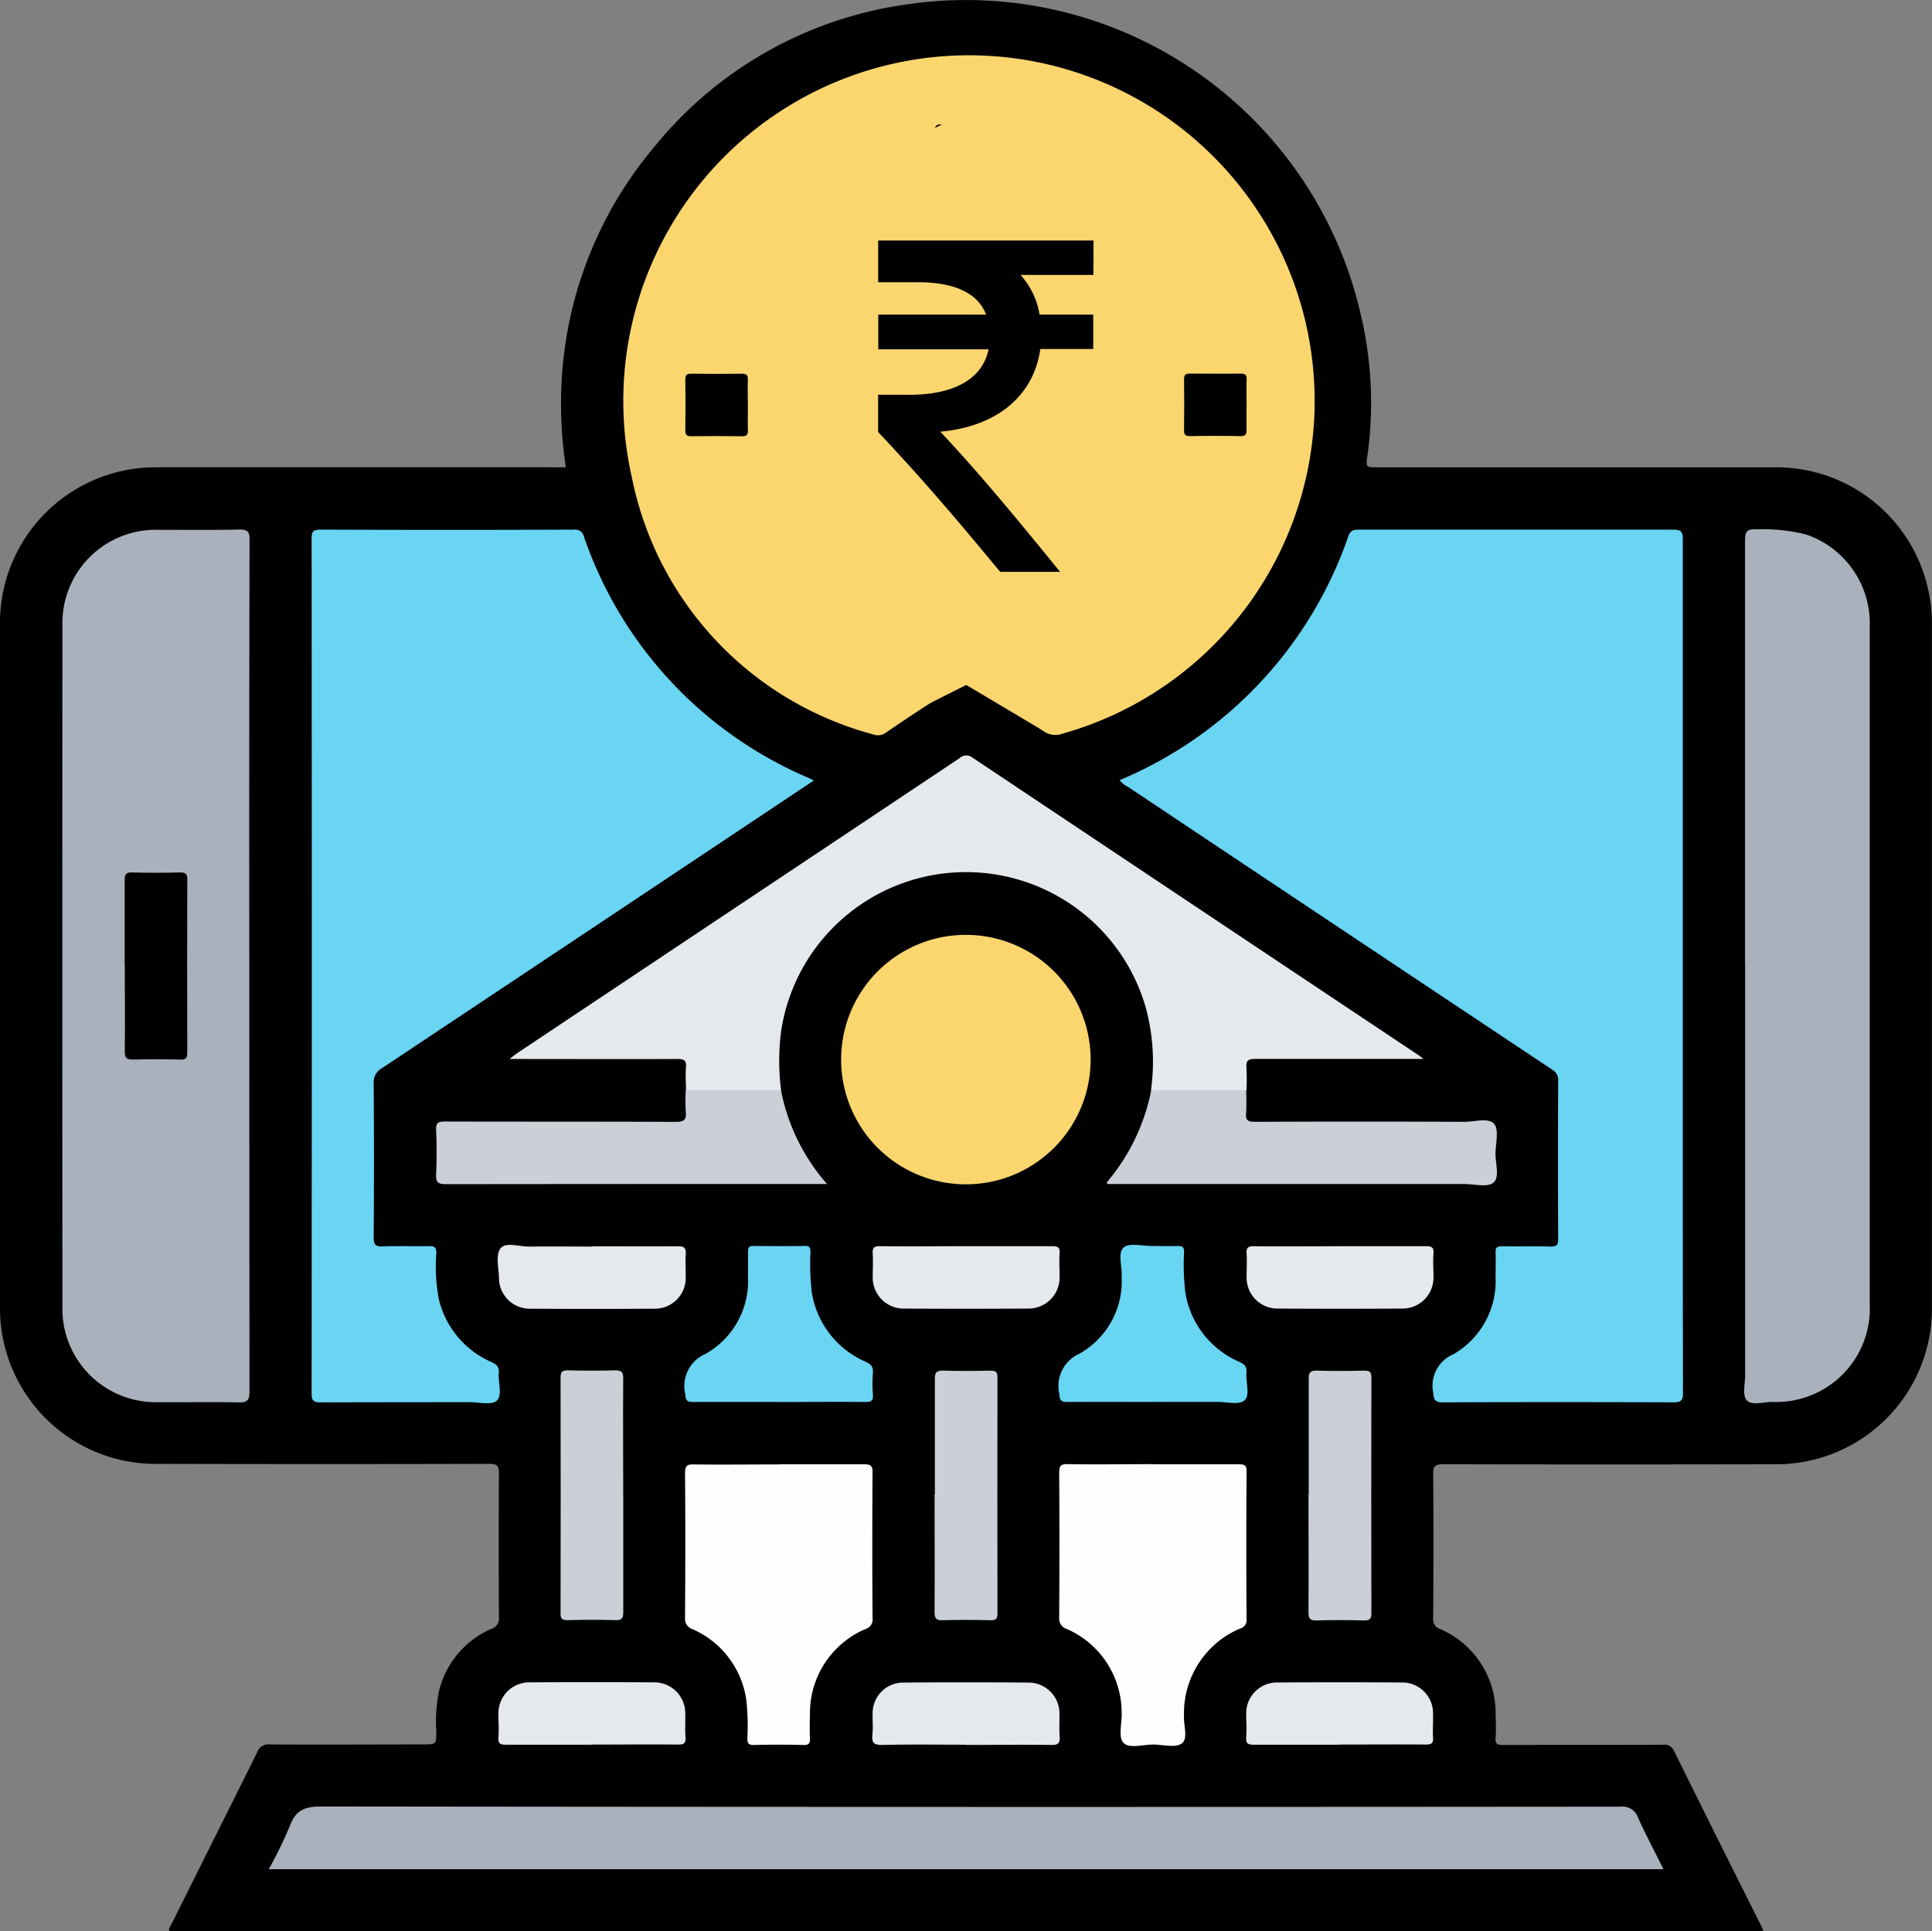 <svg xmlns="http://www.w3.org/2000/svg" xmlns:xlink="http://www.w3.org/1999/xlink" width="48.01" height="48" viewBox="0 0 48.01 48">
  <rect x="0" y="0" width="48.01" height="48" fill="#808080" stroke="none"/>
  <defs>
    <clipPath id="clip-path">
      <rect id="Rectangle_6675" data-name="Rectangle 6675" width="48.01" height="47.998" fill="none"/>
    </clipPath>
  </defs>
  <g id="Group_15286" data-name="Group 15286" transform="translate(-304.994 -2254.994)">
    <rect id="Rectangle_6669" data-name="Rectangle 6669" width="47.998" height="47.998" transform="translate(305 2254.996)" fill="none"/>
    <g id="Group_15285" data-name="Group 15285" transform="translate(304.994 2254.994)">
      <g id="Group_15284" data-name="Group 15284" clip-path="url(#clip-path)">
        <path id="Path_9334" data-name="Path 9334" d="M43.826,48H4.207c-.027-.081.035-.137.065-.2.706-1.42,1.417-2.834,2.12-4.252a.289.289,0,0,1,.307-.194c1.275.009,2.548,0,3.822,0,.321,0,.32,0,.321-.333a3.769,3.769,0,0,1,.071-1.01,2.278,2.278,0,0,1,1.3-1.532.258.258,0,0,0,.185-.281q-.01-1.79,0-3.58c0-.185-.04-.238-.233-.237q-4.114.011-8.227,0A3.865,3.865,0,0,1,.076,33.273,3.662,3.662,0,0,1,0,32.5Q0,24,0,15.495a3.865,3.865,0,0,1,3.89-3.881q4.936-.005,9.871,0h.3a10.586,10.586,0,0,1-.089-2.379,9.849,9.849,0,0,1,2.3-5.6A9.8,9.8,0,0,1,22.506.114,10.059,10.059,0,0,1,33.825,7.862a9.491,9.491,0,0,1,.156,3.459c-.042.293-.037.293.25.293h9.847a3.863,3.863,0,0,1,3.854,3.124,3.687,3.687,0,0,1,.076.768q0,8.5,0,17.009a3.868,3.868,0,0,1-3.871,3.876q-4.137.009-8.275,0c-.2,0-.25.045-.248.247.011,1.194.008,2.388,0,3.581a.247.247,0,0,0,.172.267,2.28,2.28,0,0,1,1.38,2.148,5.232,5.232,0,0,1,0,.556c-.014.158.047.178.189.178,1.323-.005,2.645,0,3.968-.006a.259.259,0,0,1,.279.159q1.075,2.173,2.163,4.339c.02.042.038.089.063.142" transform="translate(0 0)"/>
        <path id="Path_9335" data-name="Path 9335" d="M51.75,19.075c0-.258.013-.517,0-.773a.267.267,0,0,1,.222-.323,3.065,3.065,0,0,0,2.1-2.914,3.111,3.111,0,0,0-3.067-3.1,1.549,1.549,0,1,1,1.5-1.743c.024.172.076.2.232.2.371-.012.743-.019,1.113,0,.212.012.237-.077.216-.247a3.039,3.039,0,0,0-2.078-2.66.3.3,0,0,1-.243-.356c.012-.4,0-.806.006-1.21,0-.128-.02-.185-.167-.178-.4.01-.806.012-1.21,0-.164-.005-.178.062-.178.2.007.42,0,.839.006,1.258a.228.228,0,0,1-.189.267,3.079,3.079,0,0,0-2.133,3.111,3.116,3.116,0,0,0,2.453,2.844,3.044,3.044,0,0,0,.622.068,1.548,1.548,0,1,1-1.511,1.752c-.027-.188-.089-.212-.249-.208-.363.01-.727.02-1.088,0-.227-.014-.25.08-.226.262a3.049,3.049,0,0,0,2.068,2.644.319.319,0,0,1,.254.372c-.016.524-.008,1.049,0,1.572a.259.259,0,0,1-.135.252c-.356.229-.711.468-1.067.711a.341.341,0,0,1-.332.055,8.3,8.3,0,0,1-6-6.4A8.59,8.59,0,1,1,53.382,20.91a.517.517,0,0,1-.508-.079c-.319-.232-.651-.444-.984-.658a.267.267,0,0,1-.143-.273c.01-.274,0-.548,0-.822" transform="translate(-26.97 -2.679)" fill="#fbd66f"/>
        <path id="Path_9336" data-name="Path 9336" d="M76.253,42.3a10.162,10.162,0,0,0,5.689-6.066c.056-.155.14-.161.267-.161h7.813c.2,0,.23.063.23.242q0,7.883,0,15.768,0,2.721.005,5.443c0,.191-.051.236-.237.235q-2.867-.011-5.732,0c-.195,0-.221-.059-.237-.238a.847.847,0,0,1,.5-.956A2.1,2.1,0,0,0,85.6,54.645c0-.2.008-.4,0-.6-.006-.127.033-.165.161-.163.4.008.806-.005,1.21.007.155,0,.185-.045.184-.189q-.008-1.956,0-3.919A.3.3,0,0,0,87,49.488q-5.268-3.507-10.532-7.022a.568.568,0,0,1-.212-.171" transform="translate(-48.435 -22.909)" fill="#69d5f3"/>
        <path id="Path_9337" data-name="Path 9337" d="M33.7,42.308l-1.459.973q-4.634,3.089-9.27,6.174a.4.4,0,0,0-.208.385q.013,1.911,0,3.822c0,.178.041.232.224.225.387-.016.773,0,1.161-.008.14,0,.172.044.172.178a4.318,4.318,0,0,0,.065,1.156,2.282,2.282,0,0,0,1.309,1.55c.131.06.188.12.178.267-.023.237.1.556-.051.692-.131.117-.444.036-.676.036q-1.851,0-3.7.005c-.178,0-.224-.043-.224-.224q.008-10.619,0-21.238c0-.172.029-.229.219-.228q3.145.012,6.289,0a.226.226,0,0,1,.26.178,10.061,10.061,0,0,0,5.6,6c.028.012.054.028.118.06" transform="translate(-13.477 -22.91)" fill="#69d5f3"/>
        <path id="Path_9338" data-name="Path 9338" d="M8.892,46.941q0,5.274.005,10.547c0,.221-.056.278-.275.274-.66-.015-1.322,0-1.983-.006a2.32,2.32,0,0,1-2.391-2.376q-.005-8.467,0-16.933a2.319,2.319,0,0,1,2.371-2.372c.677,0,1.355.008,2.032-.006.205,0,.247.054.247.252q-.012,5.307-.006,10.62" transform="translate(-2.697 -22.908)" fill="#a9b1bc"/>
        <path id="Path_9339" data-name="Path 9339" d="M118.824,46.911q0-5.285,0-10.571c0-.212.039-.291.267-.279a4.423,4.423,0,0,1,1.244.126,2.332,2.332,0,0,1,1.588,2.276q0,5.939,0,11.877v4.983a2.322,2.322,0,0,1-2.415,2.423c-.222,0-.519.1-.645-.044-.109-.124-.036-.414-.036-.63V46.912" transform="translate(-75.46 -22.905)" fill="#a9b1bc"/>
        <path id="Path_9340" data-name="Path 9340" d="M50.635,59.8A5.124,5.124,0,0,0,50.5,57.72a4.647,4.647,0,0,0-9.049.564,5.677,5.677,0,0,0-.006,1.516.369.369,0,0,1-.293.076q-.889.005-1.778,0a.377.377,0,0,1-.293-.077c0-.194-.018-.388,0-.58.012-.161-.044-.2-.2-.2-1.323.006-2.645,0-3.968,0h-.218c.094-.071.151-.118.212-.159l10.972-7.317a.242.242,0,0,1,.319-.015q5.544,3.7,11.093,7.4c.024.016.047.036.117.089H53.232c-.178,0-.241.038-.224.222a5.43,5.43,0,0,1,0,.556.377.377,0,0,1-.293.077H50.936a.369.369,0,0,1-.293-.076" transform="translate(-22.034 -32.7)" fill="#e5e8ec"/>
        <path id="Path_9341" data-name="Path 9341" d="M52.961,124.63H18.308a10.748,10.748,0,0,0,.521-1.067c.144-.4.374-.492.787-.491q16.139.02,32.279.005a.405.405,0,0,1,.436.267c.192.423.41.835.632,1.281" transform="translate(-11.629 -78.176)" fill="#a9b1bc"/>
        <path id="Path_9342" data-name="Path 9342" d="M63.506,66.779a3.1,3.1,0,1,1-3.076-3.1,3.1,3.1,0,0,1,3.076,3.1" transform="translate(-36.404 -40.445)" fill="#fbd66f"/>
        <path id="Path_9343" data-name="Path 9343" d="M49.017,99.751c.7,0,1.4,0,2.1,0,.158,0,.22.021.218.2q-.013,1.815,0,3.628a.246.246,0,0,1-.178.267,2.272,2.272,0,0,0-1.378,2.123c-.005.194-.008.387,0,.58.006.126-.016.185-.165.178q-.617-.016-1.234,0c-.136,0-.155-.049-.156-.166a5.844,5.844,0,0,0-.028-.965,2.268,2.268,0,0,0-1.333-1.747.267.267,0,0,1-.188-.279c.008-1.2.01-2.4,0-3.6,0-.2.063-.218.23-.216.7.009,1.4,0,2.1,0" transform="translate(-29.652 -63.359)" fill="#fefefe"/>
        <path id="Path_9344" data-name="Path 9344" d="M74.494,99.748h2.128c.142,0,.191.024.19.178q-.012,1.839,0,3.676a.211.211,0,0,1-.155.225,2.283,2.283,0,0,0-1.4,2.133v.025c-.016.238.106.566-.045.692s-.46.041-.7.036c-.267-.006-.615.114-.763-.047-.131-.141-.03-.489-.041-.746a2.271,2.271,0,0,0-1.367-2.081.267.267,0,0,1-.185-.282q.011-1.8,0-3.6c0-.165.034-.216.208-.213.711.011,1.422,0,2.128,0" transform="translate(-45.835 -63.356)" fill="#fefefe"/>
        <path id="Path_9345" data-name="Path 9345" d="M76.49,74.285h2.364a5.263,5.263,0,0,1,0,.556c-.02.184.041.226.222.225q2.6-.012,5.2,0c.254,0,.595-.11.739.048.125.139.043.475.036.723s.111.6-.049.739c-.14.125-.475.036-.724.036h-8.87c-.006-.017-.02-.038-.014-.044a5.03,5.03,0,0,0,1.1-2.279" transform="translate(-47.888 -47.185)" fill="#cbd0d8"/>
        <path id="Path_9346" data-name="Path 9346" d="M35.91,74.283h2.364a4.956,4.956,0,0,0,1.143,2.326h-.279q-4.595,0-9.188.005c-.2,0-.257-.049-.247-.25.018-.362.017-.725,0-1.087-.009-.188.051-.221.227-.22,1.91.006,3.822,0,5.731.009.2,0,.267-.049.246-.25a4.69,4.69,0,0,1,0-.533" transform="translate(-18.866 -47.184)" fill="#cbd0d8"/>
        <path id="Path_9347" data-name="Path 9347" d="M48.981,88.765c-.711,0-1.422,0-2.129,0-.152,0-.178-.044-.188-.188a.871.871,0,0,1,.5-1.006,2.077,2.077,0,0,0,1.058-1.916c0-.21.005-.42,0-.629,0-.1.028-.14.136-.139.428.005.855.007,1.282,0,.137,0,.132.068.134.164a6.271,6.271,0,0,0,.033.989,2.265,2.265,0,0,0,1.333,1.723c.138.065.2.128.186.282a3.407,3.407,0,0,0,0,.533c.012.148-.034.19-.185.188-.717-.009-1.436,0-2.153,0" transform="translate(-29.634 -53.922)" fill="#69d5f3"/>
        <path id="Path_9348" data-name="Path 9348" d="M74.47,88.722c-.711,0-1.422-.005-2.129,0-.158,0-.191-.044-.2-.2a.878.878,0,0,1,.5-1,2.063,2.063,0,0,0,1.049-1.9q0-.012,0-.024c.017-.246-.106-.576.05-.716.135-.122.46-.036.7-.037.218,0,.436.006.653,0,.118,0,.147.037.148.151a5.92,5.92,0,0,0,.033,1.013,2.268,2.268,0,0,0,1.34,1.716c.13.06.189.119.178.267-.024.237.1.556-.051.692-.132.117-.444.036-.676.036h-1.6" transform="translate(-45.817 -53.879)" fill="#68d5f3"/>
        <path id="Path_9349" data-name="Path 9349" d="M39.752,96.478v2.9c0,.155-.035.206-.2.2-.395-.012-.79-.01-1.185,0-.137,0-.178-.037-.173-.178q.006-2.926,0-5.852c0-.133.032-.178.172-.178.395.01.79.011,1.185,0,.157,0,.2.04.2.2-.008.967,0,1.934,0,2.9" transform="translate(-24.264 -59.313)" fill="#cbd0d8"/>
        <path id="Path_9350" data-name="Path 9350" d="M63.672,96.454V93.577c0-.159.043-.2.2-.2.395.011.79.01,1.185,0,.14,0,.171.044.171.178q-.006,2.926,0,5.852c0,.137-.038.178-.178.173-.395-.009-.79-.012-1.185,0-.163.005-.2-.047-.2-.2.007-.978,0-1.95,0-2.926" transform="translate(-40.441 -59.313)" fill="#cbd0d8"/>
        <path id="Path_9351" data-name="Path 9351" d="M89.142,96.454V93.577c0-.157.039-.2.2-.2.395.012.79.01,1.185,0,.14,0,.172.042.172.178q-.006,2.925,0,5.852c0,.137-.037.178-.178.178-.395-.009-.79-.012-1.185,0-.163.005-.2-.046-.2-.2.007-.978,0-1.95,0-2.925" transform="translate(-56.62 -59.313)" fill="#cbd0d8"/>
        <path id="Path_9352" data-name="Path 9352" d="M36.265,116.159H34.138c-.147,0-.2-.03-.188-.184.015-.192,0-.387,0-.58a.767.767,0,0,1,.776-.786q1.547-.009,3.093,0a.768.768,0,0,1,.774.764c.006.2-.01.4.005.6.012.156-.044.185-.188.183-.716-.007-1.434,0-2.151,0" transform="translate(-21.564 -72.798)" fill="#e5e8ec"/>
        <path id="Path_9353" data-name="Path 9353" d="M61.738,116.158c-.692,0-1.386-.011-2.078.006-.211,0-.26-.06-.241-.253s0-.371.006-.556a.759.759,0,0,1,.745-.741q1.571-.013,3.141,0a.766.766,0,0,1,.756.757c.006.193-.01.388.005.58.013.166-.033.216-.207.213-.711-.011-1.418,0-2.126,0" transform="translate(-37.74 -72.797)" fill="#e5e8ec"/>
        <path id="Path_9354" data-name="Path 9354" d="M36.238,84.839c.711,0,1.418.005,2.126,0,.156,0,.211.036.2.2-.014.192,0,.387,0,.58a.766.766,0,0,1-.764.772q-1.559.011-3.117,0a.764.764,0,0,1-.76-.752c-.006-.256-.089-.584.039-.748s.467-.041.711-.044c.524-.006,1.047,0,1.571,0" transform="translate(-21.523 -53.866)" fill="#e5e8ec"/>
        <path id="Path_9355" data-name="Path 9355" d="M61.761,84.893h2.126c.144,0,.2.027.188.183-.015.192,0,.387,0,.58a.772.772,0,0,1-.775.788q-1.547.009-3.093,0a.769.769,0,0,1-.776-.787c0-.194.011-.388,0-.58-.012-.154.042-.186.188-.184.716.008,1.434,0,2.15,0" transform="translate(-37.744 -53.922)" fill="#e5e8ec"/>
        <path id="Path_9356" data-name="Path 9356" d="M87.23,84.893h2.126c.144,0,.2.027.189.183-.016.192,0,.387,0,.58a.77.77,0,0,1-.775.788q-1.547.009-3.093,0a.768.768,0,0,1-.776-.786c0-.194.011-.388,0-.58-.012-.154.041-.186.188-.184.716.008,1.434,0,2.15,0" transform="translate(-53.923 -53.922)" fill="#e5e8ec"/>
        <path id="Path_9357" data-name="Path 9357" d="M87.2,116.158c-.711,0-1.418,0-2.126,0-.152,0-.194-.039-.184-.188.013-.2,0-.4,0-.6a.763.763,0,0,1,.754-.758q1.571-.011,3.141,0a.763.763,0,0,1,.748.764c.006.2-.011.4,0,.6.012.16-.052.178-.191.178-.716-.006-1.434,0-2.15,0" transform="translate(-53.922 -72.797)" fill="#e5e8ec"/>
        <path id="Path_9358" data-name="Path 9358" d="M48.242,26.24c0,.21-.006.419,0,.628.005.12-.04.148-.152.146q-.628-.009-1.256,0c-.12,0-.148-.039-.147-.152q.009-.628,0-1.256c0-.12.041-.148.152-.146.419.005.837.006,1.256,0,.12,0,.15.04.146.152-.008.209,0,.419,0,.628" transform="translate(-29.657 -16.172)"/>
        <path id="Path_9359" data-name="Path 9359" d="M82.206,26.242c0,.2-.005.4,0,.6,0,.116-.016.172-.154.169-.419-.009-.837-.008-1.256,0-.123,0-.145-.045-.143-.155.005-.419.006-.837,0-1.256,0-.124.045-.145.155-.143.419,0,.837.006,1.256,0,.124,0,.147.046.143.155-.007.209,0,.419,0,.628" transform="translate(-51.229 -16.172)"/>
        <path id="Path_9360" data-name="Path 9360" d="M8.486,61.723v-2.1c0-.15.028-.21.195-.2.394.013.789.009,1.183,0,.133,0,.178.032.178.172q-.008,2.15,0,4.3c0,.13-.026.183-.17.178-.395-.01-.789-.011-1.183,0-.155,0-.2-.035-.2-.2.009-.716,0-1.434,0-2.15" transform="translate(-5.388 -37.74)"/>
        <path id="Path_9361" data-name="Path 9361" d="M59.61,21.926,57.718,20.8l-.913.459L54.26,20.8l-1.195-4.188V8.871l4.046-2,.607-.923,1.892.79,1.914,2.055.833,4.274v3.869l-1.549,2.447Z" transform="translate(-33.707 -3.777)" fill="#fbd66f"/>
        <path id="Path_9362" data-name="Path 9362" d="M65.262,17.335h-2a1.815,1.815,0,0,1,.678,1.236h1.318v.605H63.957c-.121,1.236-1.1,2.022-2.652,2.071.945.978,1.974,2.216,2.991,3.467H63.129c-.945-1.139-1.828-2.192-2.967-3.4v-.751h.666c1.308,0,2.011-.545,2.1-1.38H60.166V18.57h2.725c-.17-.7-.812-1.054-1.867-1.054h-.86V16.73h5.1Z" transform="translate(-38.216 -10.627)"/>
        <path id="Path_9363" data-name="Path 9363" d="M65.262,17.335h-2a1.815,1.815,0,0,1,.678,1.236h1.318v.605H63.957c-.121,1.236-1.1,2.022-2.652,2.071.945.978,1.974,2.216,2.991,3.467H63.129c-.945-1.139-1.828-2.192-2.967-3.4v-.751h.666c1.308,0,2.011-.545,2.1-1.38H60.166V18.57h2.725c-.17-.7-.812-1.054-1.867-1.054h-.86V16.73h5.1Z" transform="translate(-38.216 -10.627)" fill="none" stroke="#000" stroke-width="0.25"/>
      </g>
    </g>
  </g>
</svg>
